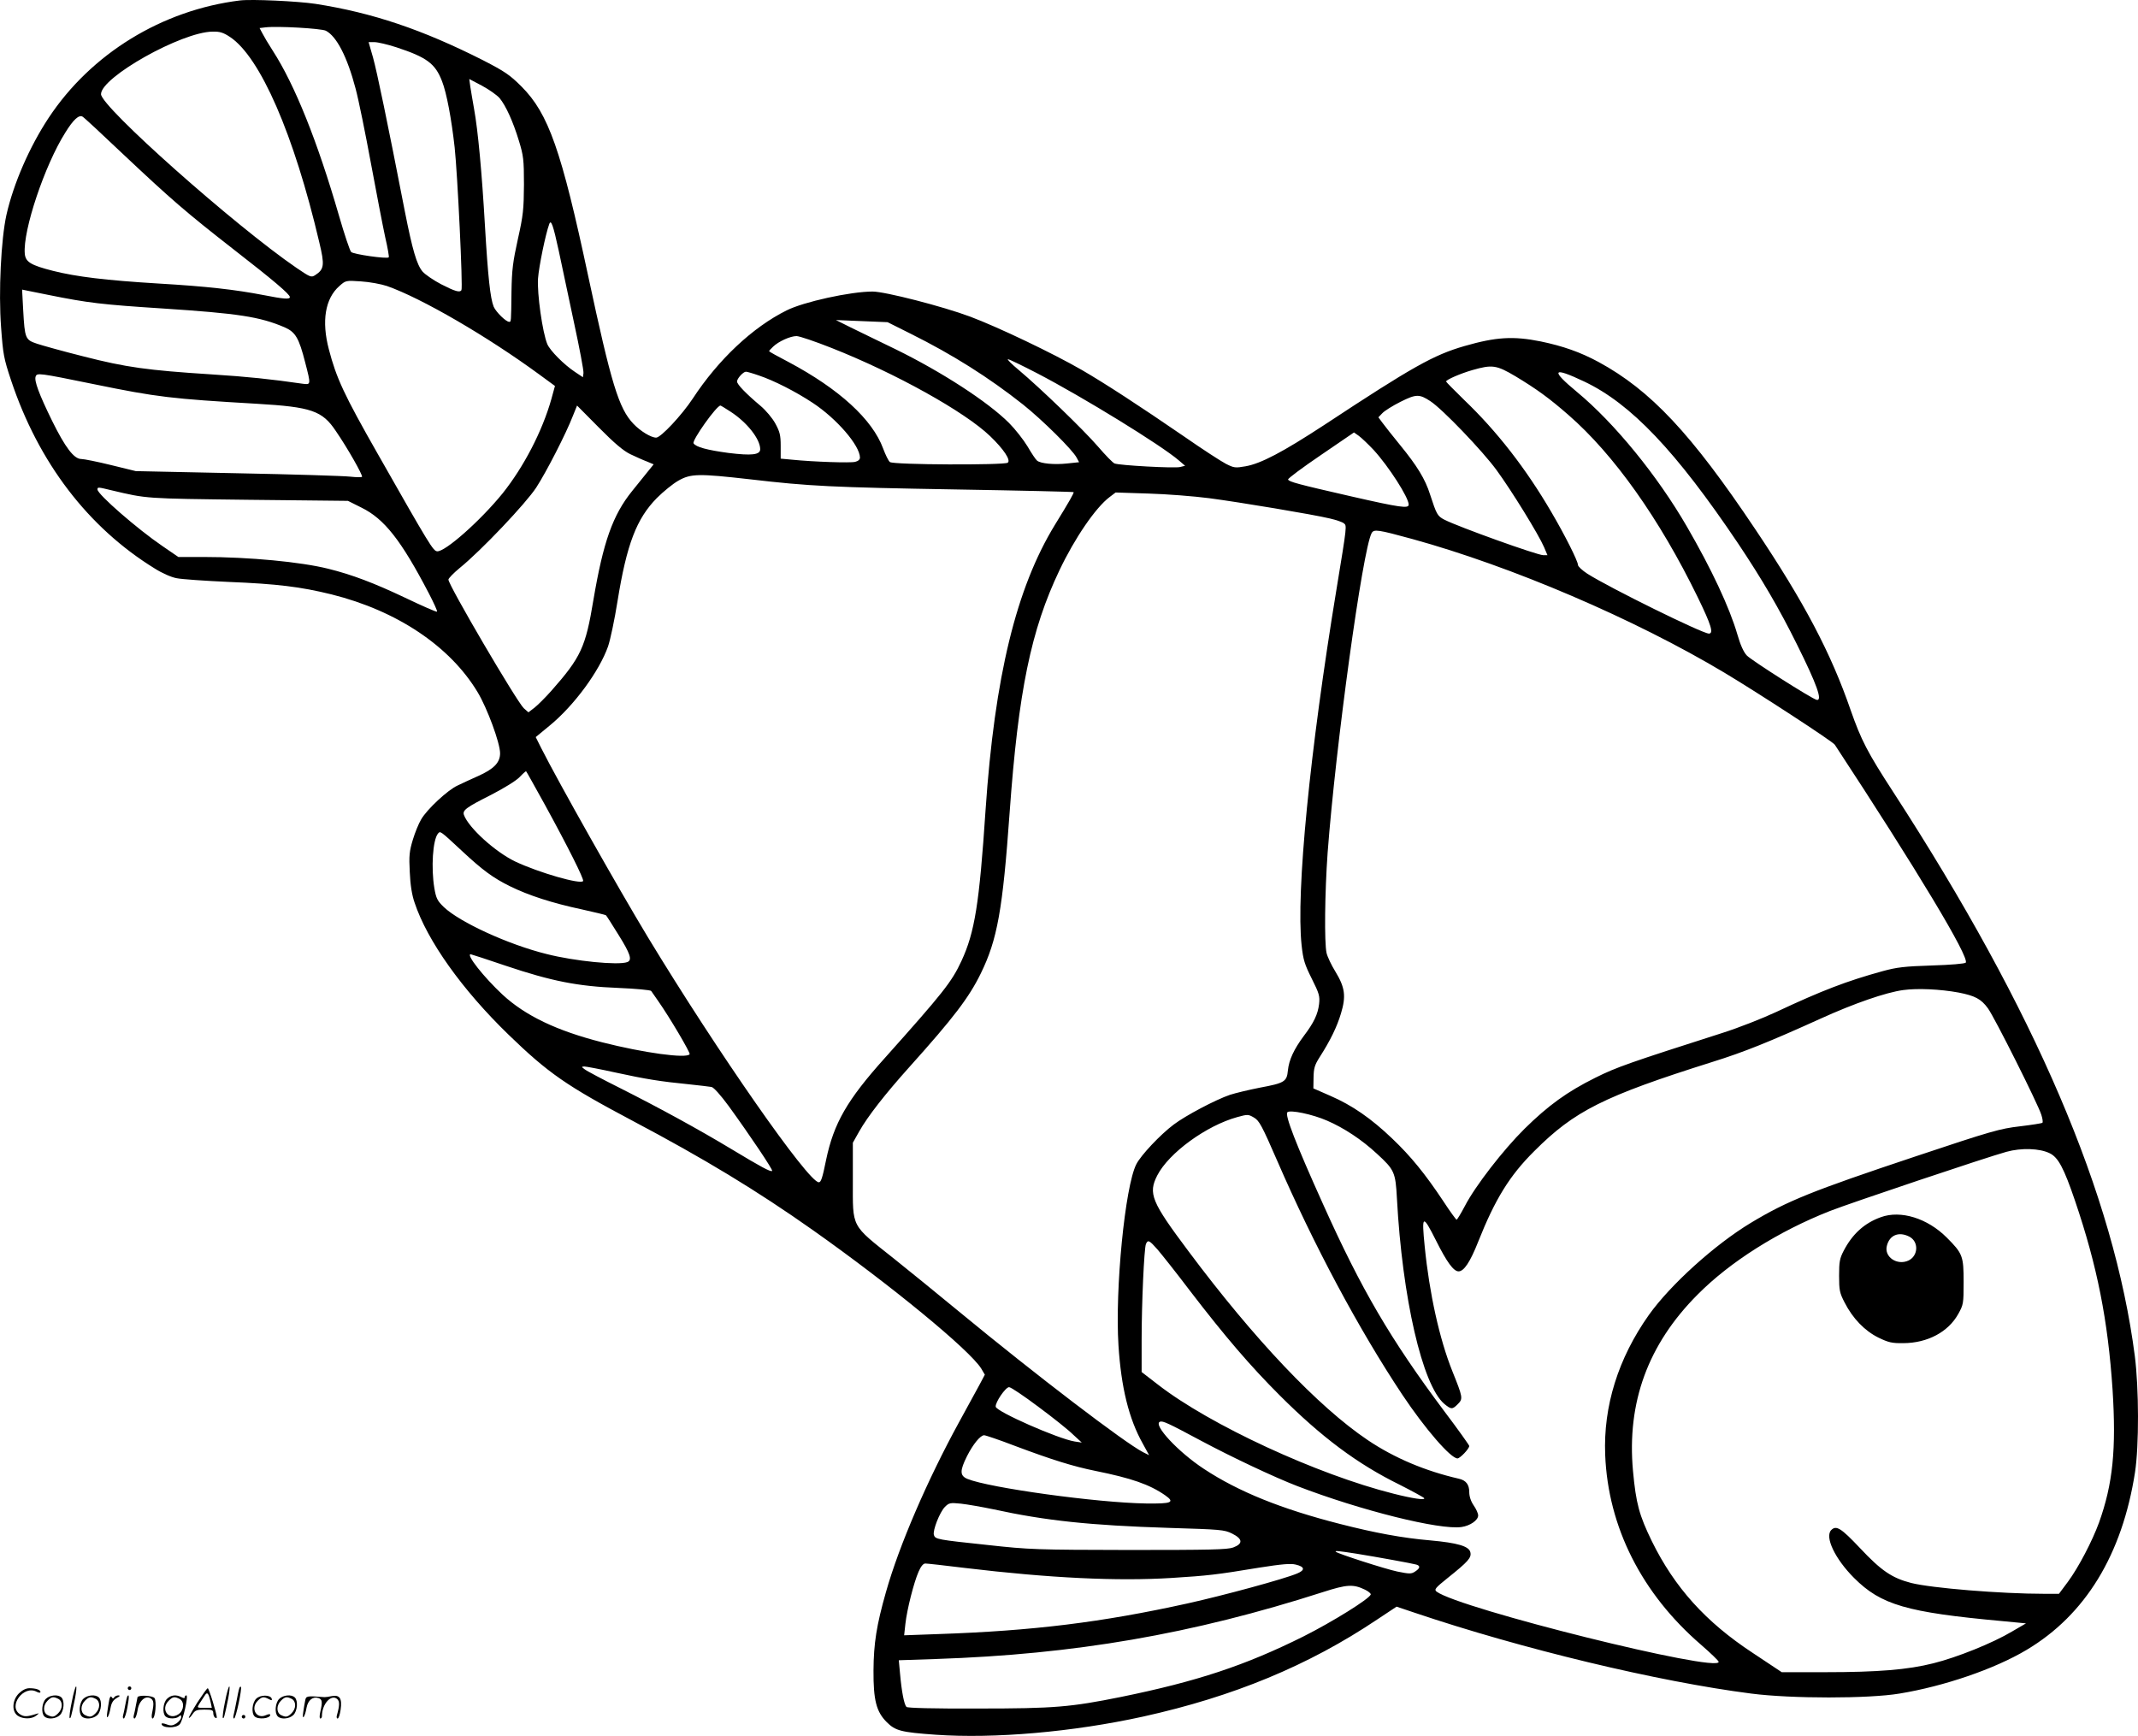 <svg version="1.0" xmlns="http://www.w3.org/2000/svg"
  viewBox="0 0 1200.081 974.432"
 preserveAspectRatio="xMidYMid meet">
<g transform="translate(-0.297,974.651) scale(0.1,-0.1)"
fill="#000000" stroke="none">
<path d="M1350 9744 c-438 -54 -836 -299 -1074 -659 -107 -162 -197 -368 -237
-545 -30 -136 -45 -432 -30 -630 11 -152 15 -175 56 -298 154 -462 433 -827
807 -1057 39 -25 93 -49 122 -54 28 -6 160 -15 293 -21 271 -11 402 -27 577
-70 368 -92 665 -291 820 -549 54 -90 126 -285 126 -343 0 -52 -35 -88 -122
-127 -40 -18 -93 -42 -117 -54 -55 -25 -172 -134 -204 -190 -14 -23 -35 -75
-47 -115 -19 -63 -22 -89 -17 -180 3 -72 12 -129 27 -172 71 -214 267 -489
527 -741 223 -216 325 -287 697 -484 399 -211 695 -390 1011 -613 436 -308
881 -673 946 -778 l20 -34 -33 -62 c-19 -35 -69 -127 -112 -205 -178 -325
-337 -694 -410 -953 -53 -186 -69 -288 -70 -440 -1 -167 16 -232 74 -290 49
-49 80 -57 275 -71 330 -23 769 15 1165 102 506 112 927 286 1312 544 l110 73
101 -34 c605 -204 1367 -387 1890 -454 225 -29 659 -29 832 0 250 41 534 138
713 245 331 197 537 535 609 997 23 150 22 472 -1 652 -117 905 -559 1938
-1355 3165 -147 226 -181 293 -240 461 -110 319 -260 605 -535 1015 -360 538
-588 781 -881 940 -102 55 -199 89 -324 115 -154 31 -251 25 -428 -26 -173
-50 -291 -116 -787 -443 -234 -153 -356 -217 -442 -232 -57 -10 -65 -9 -110
14 -27 14 -132 82 -234 153 -252 173 -444 298 -575 374 -163 94 -471 241 -626
299 -155 58 -479 141 -548 141 -124 0 -388 -58 -483 -106 -191 -95 -383 -276
-526 -494 -62 -94 -180 -220 -206 -220 -29 0 -89 37 -127 77 -83 86 -125 226
-254 828 -151 708 -223 914 -375 1066 -65 65 -93 84 -215 147 -342 173 -621
267 -942 317 -99 15 -358 27 -423 19z m482 -170 c60 -31 120 -146 167 -325 17
-63 55 -251 86 -419 31 -167 67 -354 80 -414 14 -60 23 -112 20 -114 -10 -10
-198 17 -211 30 -7 7 -38 99 -68 203 -121 418 -248 735 -372 927 -24 37 -50
81 -58 97 l-16 30 33 4 c68 8 312 -6 339 -19z m-538 -35 c170 -113 359 -547
501 -1152 31 -129 28 -152 -23 -185 -22 -14 -27 -12 -105 41 -346 237 -1097
904 -1097 975 0 95 452 349 626 351 41 1 60 -5 98 -30z m934 -58 c170 -56 218
-91 256 -190 26 -66 53 -211 71 -372 16 -147 47 -788 38 -801 -9 -15 -36 -7
-114 33 -44 23 -90 55 -104 71 -33 39 -57 122 -100 340 -99 509 -156 781 -178
861 l-25 87 33 0 c18 0 74 -13 123 -29z m579 -285 c35 -42 76 -132 109 -241
25 -82 28 -104 28 -245 -1 -138 -4 -171 -34 -305 -28 -127 -34 -172 -36 -295
-2 -174 -2 -170 -13 -170 -18 0 -74 55 -87 85 -19 47 -32 166 -49 455 -17 296
-39 535 -61 655 -8 44 -17 100 -21 124 l-6 44 72 -38 c39 -21 83 -52 98 -69z
m-2115 -313 c273 -257 355 -328 623 -537 220 -171 315 -251 315 -267 0 -14
-35 -11 -147 11 -161 31 -319 49 -591 65 -295 18 -460 38 -591 71 -126 32
-155 50 -159 97 -11 130 112 497 228 680 45 73 76 100 96 89 8 -4 109 -98 226
-209z m2447 -543 c17 -80 56 -262 86 -405 31 -143 55 -270 53 -283 l-3 -23
-45 30 c-62 41 -140 120 -155 156 -27 65 -58 284 -52 369 5 67 42 248 63 305
10 28 22 -6 53 -149z m-964 -199 c194 -68 564 -283 857 -498 l86 -63 -20 -73
c-51 -181 -155 -381 -274 -530 -125 -154 -325 -331 -368 -325 -22 3 -41 33
-334 549 -188 330 -231 423 -273 584 -42 159 -21 286 59 356 35 31 36 32 121
26 48 -3 113 -15 146 -26z m-1900 -50 c223 -45 299 -54 640 -76 426 -28 546
-46 686 -106 61 -27 80 -60 115 -197 33 -128 33 -126 -18 -119 -172 25 -304
39 -508 52 -361 23 -480 40 -715 100 -116 29 -234 62 -264 72 -66 22 -69 28
-78 191 l-6 113 24 -5 c13 -3 69 -14 124 -25z m4840 -218 c235 -117 438 -245
630 -397 108 -86 278 -254 301 -298 l14 -26 -66 -7 c-72 -8 -150 -1 -170 16
-7 5 -31 41 -53 79 -23 38 -70 98 -104 132 -120 120 -380 288 -637 414 -96 46
-211 103 -255 124 l-80 40 145 -6 145 -6 130 -65z m-446 -79 c360 -142 750
-359 892 -496 76 -73 118 -136 98 -149 -23 -14 -642 -12 -661 4 -8 6 -25 41
-38 76 -60 163 -246 334 -532 486 -60 31 -108 58 -108 60 0 3 10 14 23 26 30
29 96 59 131 59 16 0 104 -30 195 -66z m1158 -144 c257 -134 693 -402 793
-488 l35 -30 -28 -7 c-30 -8 -342 9 -368 20 -9 3 -51 46 -93 95 -83 96 -325
329 -444 429 -41 34 -68 61 -61 61 7 0 81 -36 166 -80z m2683 -16 c119 -72
187 -121 297 -217 255 -222 511 -583 725 -1022 76 -156 91 -205 63 -205 -36 0
-556 256 -682 336 -29 19 -53 41 -53 50 0 21 -75 170 -148 294 -144 247 -307
456 -491 632 -55 54 -101 100 -101 103 0 10 81 45 147 64 112 32 135 29 243
-35z m-4248 5 c84 -28 208 -91 303 -154 135 -89 264 -239 265 -307 0 -11 -10
-20 -27 -24 -26 -7 -233 0 -353 12 l-65 6 0 72 c0 60 -5 79 -30 125 -16 30
-54 75 -84 100 -82 69 -131 120 -131 136 0 17 35 55 50 55 6 0 38 -9 72 -21z
m4633 -34 c262 -124 515 -390 864 -909 133 -199 230 -364 330 -566 112 -225
146 -319 111 -312 -27 6 -365 221 -392 249 -18 19 -36 59 -53 118 -44 151
-144 365 -283 605 -166 287 -407 582 -617 756 -151 125 -139 144 40 59z
m-8365 -15 c356 -73 434 -82 915 -110 306 -18 367 -39 443 -153 66 -96 152
-248 147 -257 -2 -3 -32 -3 -67 1 -35 4 -319 13 -633 19 l-570 12 -139 34
c-77 19 -152 34 -167 34 -41 0 -90 65 -164 215 -74 151 -101 225 -92 248 8 21
14 21 327 -43z m7501 -95 c67 -43 294 -280 372 -387 85 -116 237 -363 267
-433 l19 -45 -23 0 c-34 0 -474 158 -555 199 -40 21 -44 29 -81 142 -27 86
-73 161 -168 277 -42 52 -87 108 -99 125 l-23 31 22 23 c12 13 58 42 102 64
88 44 106 44 167 4z m-4490 -298 c30 -14 71 -33 93 -41 l38 -16 -34 -42 c-19
-24 -58 -72 -87 -108 -109 -135 -162 -286 -217 -610 -44 -267 -70 -323 -237
-512 -33 -37 -75 -79 -94 -94 l-34 -26 -26 23 c-40 38 -423 691 -423 722 0 7
28 36 63 65 121 98 372 363 430 452 57 88 167 302 206 403 l23 57 122 -123
c88 -89 138 -131 177 -150z m562 239 c93 -60 167 -154 167 -211 0 -32 -48 -37
-178 -21 -119 16 -183 33 -196 54 -10 16 129 212 151 212 2 0 27 -15 56 -34z
m3611 -216 c84 -92 196 -266 196 -306 0 -23 -46 -17 -322 46 -302 69 -350 82
-355 95 -1 6 81 67 184 137 l186 127 27 -19 c15 -11 53 -47 84 -80z m-3501
-164 c334 -39 460 -45 1157 -57 360 -6 657 -13 659 -15 4 -3 -23 -51 -105
-184 -217 -355 -338 -852 -389 -1600 -35 -528 -61 -687 -135 -847 -55 -119
-104 -180 -431 -546 -212 -236 -286 -366 -329 -571 -21 -104 -29 -126 -41
-126 -59 0 -570 733 -959 1375 -165 273 -501 868 -599 1062 l-31 62 80 66
c136 112 277 304 326 443 13 38 37 152 53 253 52 322 107 464 221 580 36 36
90 80 120 97 70 40 113 41 403 8z m-3583 -62 c199 -47 182 -46 766 -53 l560
-6 76 -38 c128 -63 222 -182 378 -481 28 -54 49 -100 46 -103 -3 -3 -85 33
-183 80 -169 80 -294 128 -428 161 -152 38 -442 66 -701 66 l-140 0 -89 61
c-141 96 -365 291 -365 318 0 14 2 14 80 -5z m6160 -44 c174 -23 582 -91 678
-114 35 -8 70 -20 78 -27 17 -14 19 -5 -41 -369 -150 -910 -228 -1703 -196
-2000 9 -82 17 -107 57 -187 42 -84 46 -98 41 -143 -7 -57 -29 -104 -86 -179
-55 -74 -83 -134 -89 -193 -6 -63 -18 -71 -158 -97 -61 -12 -136 -30 -167 -40
-82 -28 -250 -117 -316 -167 -75 -56 -185 -173 -210 -223 -63 -123 -120 -700
-100 -1017 15 -235 58 -412 137 -552 l35 -64 -34 17 c-103 53 -600 432 -1034
790 -121 100 -285 233 -365 297 -243 193 -230 169 -230 436 l0 214 36 64 c47
83 143 207 284 364 246 274 332 387 398 522 93 190 123 356 162 903 49 682
120 1026 280 1361 85 179 203 352 282 411 l33 25 185 -6 c102 -3 255 -15 340
-26z m1140 -229 c559 -154 1248 -449 1753 -751 187 -112 608 -386 619 -404
462 -704 755 -1191 735 -1223 -4 -6 -87 -13 -189 -16 -155 -5 -198 -10 -278
-32 -200 -55 -339 -108 -597 -229 -77 -36 -212 -89 -300 -117 -525 -168 -597
-193 -715 -252 -159 -79 -265 -156 -398 -287 -119 -118 -276 -320 -335 -434
-22 -42 -43 -76 -46 -76 -3 0 -37 46 -74 103 -103 155 -183 253 -287 352 -118
113 -225 187 -347 240 l-96 42 1 61 c1 52 6 70 34 114 61 95 98 172 120 246
29 96 23 145 -31 234 -23 37 -45 84 -50 105 -13 59 -10 338 6 563 45 598 196
1699 247 1794 13 23 34 20 228 -33z m-4869 -1491 c131 -239 221 -419 215 -429
-13 -21 -248 47 -380 109 -113 54 -263 190 -289 262 -9 26 12 42 151 112 72
37 142 80 161 100 19 20 36 35 37 33 2 -1 49 -86 105 -187z m-462 -263 c113
-105 171 -148 266 -195 105 -52 239 -95 403 -130 72 -16 134 -31 136 -33 3 -2
34 -51 70 -109 67 -107 79 -143 50 -154 -50 -19 -295 5 -452 45 -215 53 -489
179 -578 264 -36 35 -43 48 -53 106 -19 114 -9 270 20 306 14 16 11 18 138
-100z m244 -642 c256 -86 403 -115 630 -124 98 -4 182 -12 185 -17 4 -6 22
-31 39 -56 64 -91 182 -291 177 -299 -16 -26 -261 8 -492 67 -255 65 -430 149
-558 267 -106 99 -207 227 -179 227 3 0 92 -29 198 -65z m8154 -150 c92 -18
126 -36 164 -88 37 -50 283 -541 300 -598 7 -21 10 -42 6 -45 -3 -3 -60 -12
-127 -20 -111 -13 -158 -26 -586 -169 -581 -194 -718 -249 -924 -373 -202
-122 -451 -347 -572 -517 -172 -243 -256 -512 -245 -785 16 -405 205 -779 538
-1066 54 -47 99 -90 99 -96 0 -63 -1452 298 -1583 394 -15 12 -9 20 62 77 115
92 135 114 127 145 -8 33 -71 52 -226 66 -153 13 -310 42 -505 92 -329 84
-570 181 -764 309 -145 95 -288 249 -247 265 16 6 46 -8 231 -107 174 -93 412
-205 539 -254 356 -137 801 -248 923 -230 48 7 93 38 93 65 0 11 -11 36 -25
56 -16 23 -25 51 -25 75 0 42 -18 66 -58 75 -188 43 -362 116 -512 217 -278
187 -638 567 -1006 1060 -209 279 -227 324 -175 426 65 126 275 279 449 327
58 16 62 16 94 -3 29 -17 44 -44 130 -242 206 -475 458 -946 702 -1313 128
-192 272 -358 310 -358 14 0 66 54 66 70 0 4 -63 93 -141 196 -301 403 -464
681 -680 1162 -153 339 -215 500 -200 515 15 15 141 -11 223 -47 95 -41 195
-107 280 -186 98 -90 104 -103 112 -250 30 -559 143 -1050 266 -1154 39 -32
45 -32 76 -1 30 30 28 38 -31 185 -72 179 -129 437 -155 699 -18 180 -12 184
64 33 60 -120 98 -172 126 -172 30 0 65 52 110 166 95 239 176 371 315 509
226 226 389 308 998 500 180 56 323 114 610 244 187 85 366 147 463 160 80 11
208 5 311 -14z m-7539 -449 c170 -37 250 -50 412 -66 58 -6 115 -13 127 -15
13 -3 51 -46 96 -107 119 -164 250 -359 244 -364 -7 -8 -64 23 -228 122 -186
112 -404 231 -626 343 -98 49 -187 96 -198 105 -19 14 -19 15 -2 16 10 0 89
-15 175 -34z m8050 -453 c48 -23 80 -84 142 -266 125 -368 185 -671 211 -1062
21 -333 2 -527 -76 -745 -38 -104 -115 -252 -175 -333 l-50 -67 -82 0 c-243 0
-634 32 -748 61 -108 28 -168 69 -288 197 -105 111 -132 128 -160 100 -38 -38
21 -162 128 -269 151 -151 294 -193 830 -242 l135 -13 -79 -46 c-107 -64 -308
-145 -441 -178 -143 -36 -309 -50 -608 -50 l-243 0 -164 109 c-263 173 -437
366 -565 626 -71 146 -89 211 -106 395 -35 384 84 710 362 989 182 184 454
356 744 470 118 46 874 300 990 332 83 23 187 20 243 -8z m-5008 -540 c23 -27
106 -131 183 -233 198 -258 339 -422 502 -585 236 -236 437 -386 673 -502 73
-37 135 -71 139 -76 8 -13 -66 -2 -172 25 -427 107 -1031 386 -1322 612 l-92
71 0 180 c0 208 14 512 24 538 11 26 19 22 65 -30z m-669 -883 c81 -60 169
-130 195 -156 l49 -45 -40 6 c-93 15 -438 167 -443 195 -4 23 55 110 75 110
10 0 84 -50 164 -110z m-133 -219 c213 -80 330 -116 453 -141 203 -41 304 -76
392 -137 57 -40 37 -48 -107 -46 -275 4 -882 88 -1003 138 -43 18 -43 46 -2
128 34 67 75 117 96 117 8 0 85 -26 171 -59z m-122 -356 c297 -65 547 -91 988
-105 291 -9 311 -10 355 -32 60 -30 62 -57 6 -78 -34 -12 -126 -14 -585 -14
-517 1 -558 2 -793 28 -284 30 -294 32 -302 56 -8 25 33 129 62 158 23 23 30
24 90 18 36 -4 116 -18 179 -31z m2042 -250 c117 -19 310 -54 335 -61 24 -7
21 -21 -7 -39 -21 -14 -31 -14 -100 0 -67 14 -334 100 -345 111 -7 7 15 5 117
-11z m-2198 -80 c477 -57 854 -75 1160 -56 205 13 250 18 492 58 127 20 176
24 204 17 51 -12 54 -31 8 -50 -73 -31 -412 -123 -615 -168 -480 -106 -868
-154 -1398 -172 l-193 -7 7 64 c9 82 48 234 74 293 13 30 26 46 38 46 10 0
110 -11 223 -25z m2245 -122 c19 -9 34 -22 32 -27 -8 -25 -216 -154 -377 -235
-329 -164 -599 -253 -1025 -340 -283 -57 -372 -65 -802 -65 -258 -1 -396 3
-402 9 -13 13 -27 85 -36 186 l-7 76 208 7 c778 26 1437 139 2174 376 134 43
169 45 235 13z M10560 2914 c-92 -33 -159 -94 -208 -188 -23 -44 -26 -63 -26
-141 0 -81 3 -96 31 -150 46 -90 113 -159 190 -197 56 -27 75 -32 141 -31 135
1 251 63 307 164 29 52 30 59 30 179 0 146 -5 160 -95 250 -108 108 -258 155
-370 114z m160 -109 c54 -28 51 -107 -4 -134 -64 -30 -138 20 -122 82 15 61
67 82 126 52z M406 194 c-10 -47 -15 -88 -12 -91 5 -6 9 7 30 110 7 37 10 67
6 67 -4 0 -15 -39 -24 -86z M720 270 c0 -5 5 -10 10 -10 6 0 10 5 10 10 0 6
-4 10 -10 10 -5 0 -10 -4 -10 -10z M1266 194 c-10 -47 -15 -88 -12 -91 5 -6 9
7 30 110 7 37 10 67 6 67 -4 0 -15 -39 -24 -86z M1346 269 c-3 -8 -10 -41 -16
-74 -6 -33 -14 -68 -16 -77 -3 -10 -1 -18 3 -18 10 0 46 171 38 178 -2 3 -7
-1 -9 -9z M109 241 c-38 -38 -41 -101 -7 -125 29 -20 79 -20 104 0 18 14 18
15 1 10 -53 -17 -69 -17 -92 -2 -69 45 21 166 94 126 12 -6 21 -7 21 -1 0 12
-25 21 -62 21 -19 0 -39 -10 -59 -29z M1110 189 c-28 -45 -49 -83 -47 -85 2
-3 12 7 21 21 14 21 24 25 66 25 43 0 50 -3 50 -19 0 -11 5 -23 10 -26 6 -3
10 -3 10 1 0 20 -44 164 -51 164 -4 0 -30 -37 -59 -81z m75 4 l7 -33 -42 0
c-42 0 -42 0 -28 23 8 12 21 32 29 44 15 25 22 18 34 -34z M260 210 c-22 -22
-27 -79 -8 -98 19 -19 66 -14 88 8 22 22 27 79 8 98 -19 19 -66 14 -88 -8z
m71 0 c25 -14 25 -54 -1 -80 -23 -23 -33 -24 -61 -10 -25 14 -25 54 1 80 23
23 33 24 61 10z M470 210 c-22 -22 -27 -79 -8 -98 19 -19 66 -14 88 8 22 22
27 79 8 98 -19 19 -66 14 -88 -8z m71 0 c25 -14 25 -54 -1 -80 -23 -23 -33
-24 -61 -10 -25 14 -25 54 1 80 23 23 33 24 61 10z M616 204 c-3 -16 -8 -47
-11 -69 -8 -51 10 -26 19 27 5 27 15 42 34 53 18 10 22 14 10 15 -9 0 -20 -5
-24 -11 -5 -8 -9 -8 -14 1 -5 8 -10 3 -14 -16z M717 223 c-2 -4 -7 -26 -11
-48 -4 -22 -9 -48 -12 -57 -3 -10 -1 -18 4 -18 4 0 14 28 20 62 11 58 10 81
-1 61z M775 220 c-1 -3 -5 -23 -9 -45 -4 -22 -9 -48 -12 -57 -3 -10 -1 -18 4
-18 5 0 13 20 17 45 7 53 44 87 74 68 17 -11 19 -28 8 -80 -4 -18 -3 -33 2
-33 16 0 24 99 11 115 -12 14 -87 18 -95 5z M940 210 c-22 -22 -27 -79 -8 -98
15 -15 61 -15 76 0 9 9 12 8 12 -5 0 -9 -12 -24 -26 -34 -21 -13 -32 -15 -55
-6 -16 6 -29 8 -29 3 0 -24 81 -27 102 -2 18 19 50 162 37 162 -5 0 -9 -5 -9
-10 0 -7 -6 -7 -19 0 -30 16 -59 12 -81 -10z m71 0 c29 -16 25 -65 -6 -86 -56
-37 -103 28 -55 76 23 23 33 24 61 10z M1441 211 c-23 -23 -28 -80 -9 -99 19
-19 88 -13 88 9 0 5 -11 4 -24 -2 -54 -25 -89 38 -46 81 23 23 33 24 62 9 16
-9 19 -8 16 3 -8 22 -64 22 -87 -1z M1570 210 c-22 -22 -27 -79 -8 -98 19 -19
66 -14 88 8 22 22 27 79 8 98 -19 19 -66 14 -88 -8z m71 0 c25 -14 25 -54 -1
-80 -23 -23 -33 -24 -61 -10 -25 14 -25 54 1 80 23 23 33 24 61 10z M1716 201
c-3 -14 -8 -44 -11 -66 -8 -51 10 -26 19 27 8 41 35 63 66 53 22 -7 24 -21 11
-77 -5 -22 -5 -38 0 -38 5 0 9 6 9 13 0 68 51 125 85 97 15 -13 15 -35 -1 -92
-3 -10 -1 -18 4 -18 6 0 13 23 17 50 9 63 -5 84 -49 76 -17 -4 -35 -6 -41 -6
-101 8 -104 7 -109 -19z M1360 110 c0 -5 5 -10 10 -10 6 0 10 5 10 10 0 6 -4
10 -10 10 -5 0 -10 -4 -10 -10z"/>
</g>
</svg>
